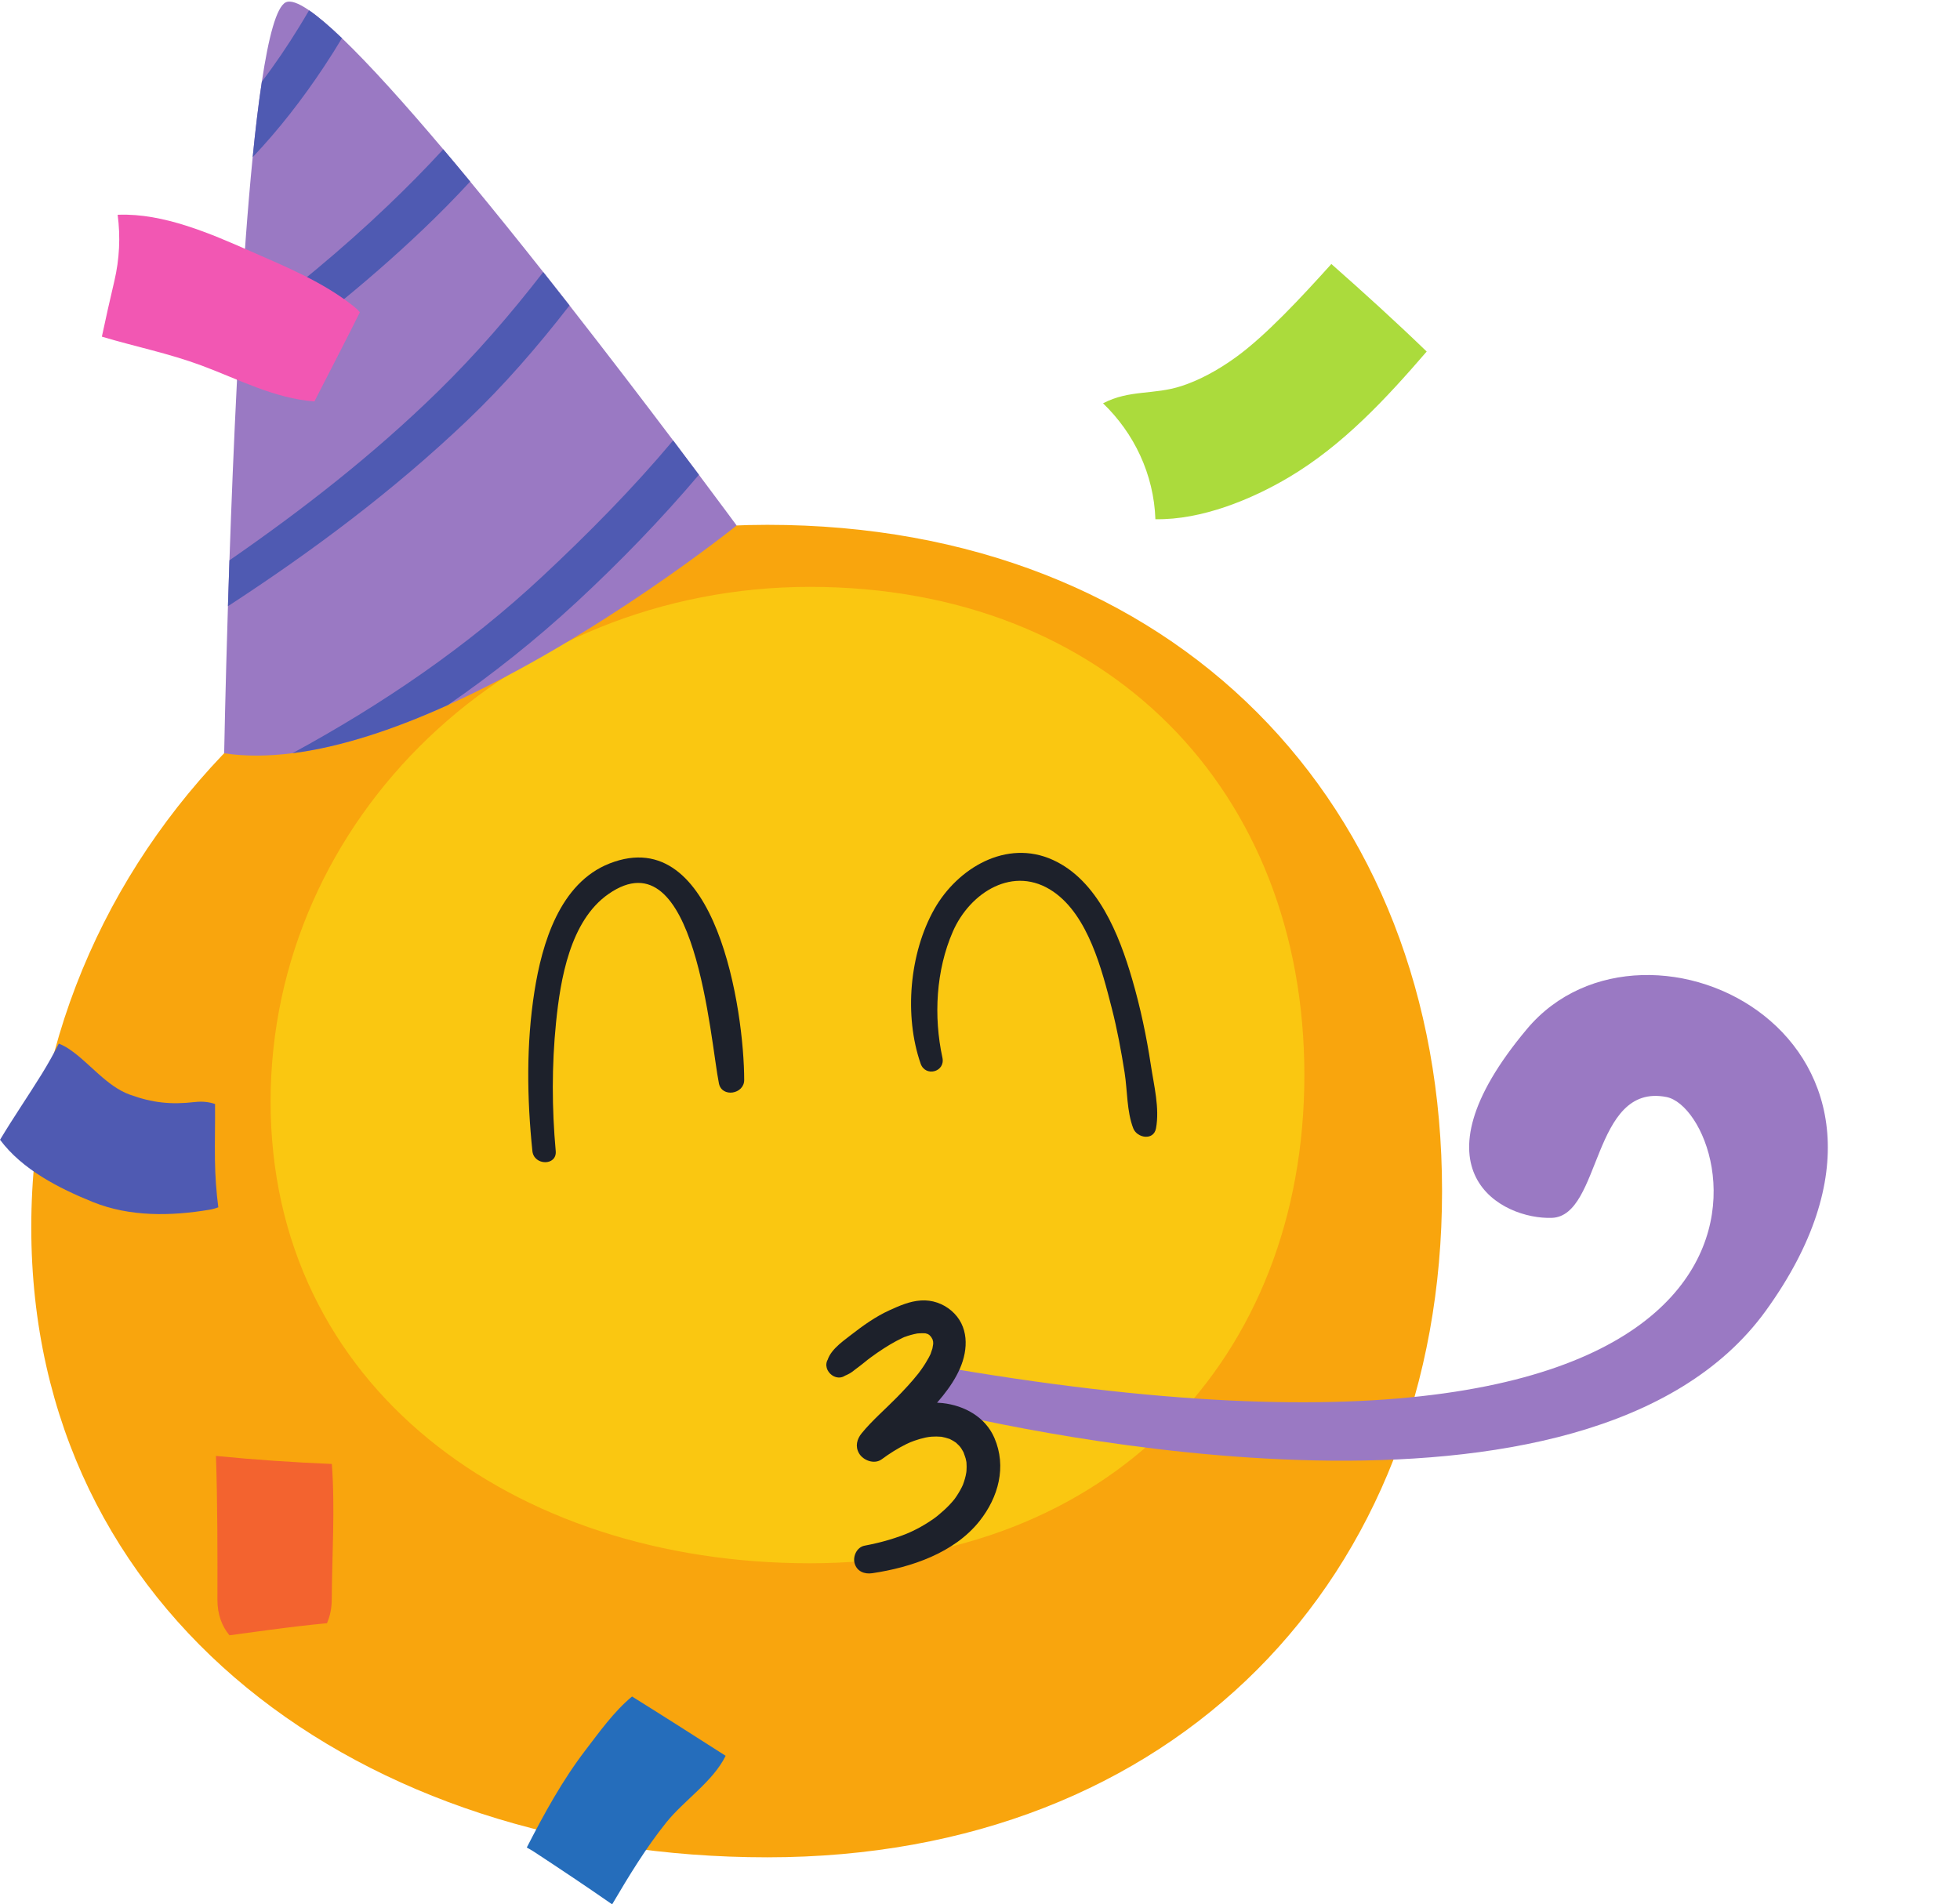 <?xml version="1.0" encoding="UTF-8"?><svg xmlns="http://www.w3.org/2000/svg" xmlns:xlink="http://www.w3.org/1999/xlink" height="1768.4" preserveAspectRatio="xMidYMid meet" version="1.0" viewBox="212.1 175.7 1819.8 1768.4" width="1819.8" zoomAndPan="magnify"><g><g id="change1_1"><path d="M 1551 1281.762 C 1551 1642.039 1301.98 1900.461 924.547 1900.461 C 547.109 1900.461 241.137 1675.699 241.137 1315.41 C 241.137 955.141 547.109 663.07 924.547 663.07 C 1301.98 663.07 1551 921.48 1551 1281.762" fill="#f9a50d"/></g><g id="change2_1"><path d="M 1423.172 1174.051 C 1423.172 1438.051 1240.699 1627.41 964.121 1627.41 C 687.551 1627.41 463.344 1462.711 463.344 1198.711 C 463.344 934.699 687.551 720.691 964.121 720.691 C 1240.699 720.691 1423.172 910.051 1423.172 1174.051" fill="#fac711"/></g><g id="change3_1"><path d="M 1629.891 1131.191 C 1518.996 1263.379 1606.793 1308.309 1653 1306.641 C 1699.211 1304.961 1689.961 1180.91 1759.285 1194.41 C 1827.258 1207.672 1930.465 1593.512 1076.25 1443.211 C 1076.77 1448.309 1077.039 1453.473 1077.039 1458.699 C 1077.039 1467.141 1076.32 1475.449 1074.988 1483.559 C 1159.27 1504.172 1686.074 1622.07 1851.703 1392.762 C 2031.91 1143.23 1740.785 998.996 1629.891 1131.191" fill="#9a79c3"/></g><g id="change4_1"><path d="M 728.066 1244.578 C 724.477 1204.98 724.363 1165.051 728.344 1125.48 C 732.395 1085.27 741.301 1030.762 777.105 1005.871 C 858.211 949.48 871.52 1142 879.598 1181.801 C 882.324 1195.262 903.066 1191.84 903.062 1178.629 C 903.023 1115.352 877.512 938.672 778.156 977.512 C 731.754 995.648 715.301 1051.969 708.309 1096.422 C 700.652 1145.129 701.34 1195.629 706.402 1244.578 C 707.816 1258.289 729.328 1258.551 728.066 1244.578" fill="#1d212b"/></g><g id="change4_2"><path d="M 1087.102 1157.852 C 1078.82 1119.699 1081.078 1076.789 1096.789 1040.789 C 1112.691 1004.328 1153.379 978.441 1190.129 1003.75 C 1222.539 1026.051 1235.262 1076.461 1244.379 1112.07 C 1249.43 1131.75 1253.109 1151.77 1256.281 1171.82 C 1258.891 1188.379 1258.219 1207.82 1264.301 1223.512 C 1267.801 1232.551 1283.219 1235.262 1285.41 1223.512 C 1288.91 1204.82 1283.488 1183.672 1280.68 1165.09 C 1276.602 1138.07 1270.922 1111.281 1263.281 1085.031 C 1251.301 1043.91 1231.469 993.309 1189.73 974.281 C 1146.48 954.559 1101.129 981.988 1079.711 1019.719 C 1056.43 1060.73 1051.391 1119 1066.879 1163.43 C 1071.32 1176.16 1089.98 1171.129 1087.102 1157.852" fill="#1d212b"/></g><g id="change4_3"><path d="M 1021.891 1636.648 C 1058.051 1631.281 1098.059 1617.859 1121.59 1588.18 C 1139.129 1566.051 1146.891 1537.719 1135.359 1510.988 C 1126.961 1491.512 1107.5 1480.91 1087.23 1478.648 C 1061.441 1475.781 1035.16 1489.309 1015.219 1504.309 C 1021.43 1512.352 1027.641 1520.398 1033.84 1528.449 C 1043.988 1515.789 1056.691 1505.109 1067.969 1493.5 C 1081.379 1479.699 1095.441 1464.531 1103.289 1446.738 C 1111.301 1428.59 1111.75 1406.738 1095.359 1392.801 C 1087.539 1386.148 1077.512 1382.68 1067.211 1383.352 C 1056.719 1384.039 1047.379 1388.172 1037.949 1392.461 C 1024.961 1398.371 1013.23 1406.789 1002.012 1415.52 C 993.527 1422.109 980.027 1431.359 979.711 1443.281 C 980.812 1440.621 981.914 1437.961 983.016 1435.309 C 982.895 1435.43 982.773 1435.539 982.656 1435.66 C 972.328 1445.93 988.285 1461.879 998.609 1451.621 C 998.73 1451.5 998.852 1451.379 998.969 1451.262 C 996.312 1452.359 993.648 1453.461 990.992 1454.559 C 993.617 1454.539 994.91 1453.988 997.25 1452.969 C 998.07 1452.609 1000.121 1451.75 996.391 1453.32 C 999.555 1451.988 1001.699 1450.93 1004.41 1448.789 C 1005 1448.32 1005.59 1447.852 1006.18 1447.391 C 1003.031 1449.859 1005.371 1448.02 1006.02 1447.52 C 1008.379 1445.719 1010.789 1444.012 1013.078 1442.129 C 1014.59 1440.879 1016.121 1439.66 1017.66 1438.449 C 1020.41 1436.289 1015.262 1440.281 1018.102 1438.109 C 1018.949 1437.461 1019.809 1436.828 1020.66 1436.191 C 1024.539 1433.309 1028.512 1430.57 1032.57 1427.949 C 1036.391 1425.469 1040.32 1423.16 1044.328 1420.988 C 1046.301 1419.93 1048.309 1418.941 1050.328 1417.98 C 1051.32 1417.512 1052.32 1417.07 1053.328 1416.629 C 1049.82 1418.172 1054.23 1416.469 1054.93 1416.238 C 1056.879 1415.609 1058.859 1415.078 1060.859 1414.602 C 1061.82 1414.379 1062.789 1414.191 1063.762 1414.012 C 1067.18 1413.379 1060.191 1414.391 1063.559 1414.02 C 1065.359 1413.82 1067.18 1413.82 1068.988 1413.789 C 1069.859 1413.77 1070.719 1413.82 1071.59 1413.879 C 1074.359 1414.051 1067.59 1413.07 1071.691 1413.98 C 1072.5 1414.16 1073.281 1414.422 1074.059 1414.68 C 1076.98 1415.648 1070.672 1413.059 1073.41 1414.461 C 1074.148 1414.828 1074.828 1415.289 1075.52 1415.75 C 1071.891 1413.328 1074.18 1414.711 1075.059 1415.52 C 1075.711 1416.121 1076.289 1416.801 1076.871 1417.469 C 1079.031 1419.961 1074.84 1414.578 1076.629 1417.23 C 1077.109 1417.941 1077.512 1418.691 1077.922 1419.441 C 1079.191 1421.789 1076.66 1415.719 1077.949 1419.59 C 1078.211 1420.359 1078.379 1421.16 1078.559 1421.949 C 1079.238 1424.969 1078.18 1418 1078.469 1421.09 C 1078.621 1422.738 1078.539 1424.398 1078.398 1426.051 C 1078.852 1420.699 1078.199 1426.539 1077.828 1427.949 C 1077.5 1429.25 1075.012 1435.738 1076.891 1431.309 C 1075.301 1435.051 1073.27 1438.609 1071.121 1442.059 C 1069.969 1443.91 1068.738 1445.711 1067.48 1447.488 C 1066.84 1448.398 1066.172 1449.301 1065.5 1450.199 C 1064.488 1451.539 1064.602 1451.41 1065.828 1449.82 C 1065.359 1450.422 1064.879 1451.031 1064.398 1451.629 C 1058.289 1459.32 1051.531 1466.5 1044.66 1473.52 C 1033.871 1484.551 1021.879 1494.738 1012.109 1506.711 C 1007.68 1512.129 1005.949 1518.922 1009.711 1525.34 C 1013.602 1531.988 1023.98 1535.828 1030.73 1530.852 C 1037.98 1525.512 1045.57 1520.691 1053.648 1516.711 C 1054.738 1516.18 1060.719 1513.559 1055.969 1515.551 C 1057.629 1514.859 1059.309 1514.23 1061 1513.629 C 1064.398 1512.41 1067.879 1511.441 1071.398 1510.66 C 1072.922 1510.328 1074.449 1510.07 1075.98 1509.84 C 1070.121 1510.73 1075.551 1509.941 1076.961 1509.84 C 1079.941 1509.621 1082.941 1509.66 1085.922 1509.91 C 1090.699 1510.301 1082.609 1509.32 1086.25 1509.949 C 1087.48 1510.16 1088.699 1510.449 1089.922 1510.762 C 1091.09 1511.059 1092.25 1511.43 1093.398 1511.828 C 1097.691 1513.301 1089.961 1510.129 1094 1512.051 C 1096.07 1513.031 1098.039 1514.219 1099.91 1515.539 C 1102.738 1517.52 1096.512 1512.672 1099.789 1515.488 C 1100.77 1516.34 1101.691 1517.25 1102.59 1518.191 C 1103.352 1518.988 1104.07 1519.828 1104.762 1520.699 C 1100.941 1515.949 1103.719 1519.379 1104.539 1520.629 C 1105.871 1522.648 1106.98 1524.809 1107.949 1527.012 C 1105.301 1521.02 1108.23 1528.289 1108.719 1530.211 C 1109.012 1531.34 1109.238 1532.48 1109.441 1533.621 C 1109.672 1534.891 1109.949 1537.512 1109.219 1531.75 C 1109.32 1532.539 1109.379 1533.328 1109.449 1534.121 C 1109.641 1536.551 1109.609 1539 1109.461 1541.441 C 1109.371 1542.922 1108.66 1547.84 1109.551 1541.641 C 1109.328 1543.129 1109.039 1544.621 1108.711 1546.09 C 1108.32 1547.82 1107.828 1549.531 1107.289 1551.23 C 1107.02 1552.09 1106.711 1552.949 1106.398 1553.809 C 1106.238 1554.238 1106.078 1554.672 1105.91 1555.102 C 1104.879 1557.75 1107.551 1551.328 1106.41 1553.949 C 1104.738 1557.781 1102.66 1561.422 1100.359 1564.91 C 1099.789 1565.77 1099.199 1566.609 1098.59 1567.449 C 1096.219 1570.762 1100.301 1565.34 1098.621 1567.469 C 1097.09 1569.41 1095.449 1571.25 1093.762 1573.059 C 1090.328 1576.719 1086.531 1580.031 1082.68 1583.23 C 1081.949 1583.84 1078.422 1586.559 1082.07 1583.781 C 1081.039 1584.559 1079.98 1585.32 1078.93 1586.07 C 1076.461 1587.828 1073.91 1589.469 1071.32 1591.051 C 1066.039 1594.281 1060.512 1597.121 1054.84 1599.59 C 1058.09 1598.18 1053.379 1600.172 1052.801 1600.398 C 1051.301 1600.988 1049.789 1601.551 1048.27 1602.102 C 1044.711 1603.398 1041.109 1604.551 1037.488 1605.641 C 1030.039 1607.871 1022.461 1609.609 1014.828 1611.07 C 1007.719 1612.422 1003.77 1620.84 1005.57 1627.391 C 1007.66 1634.98 1014.738 1637.711 1021.891 1636.648" fill="#1d212b"/></g><g id="change3_2"><path d="M 896.055 663.684 C 896.055 663.684 767.223 767.504 627.988 830.406 C 579.477 852.352 529.699 869.309 483.68 875.137 C 461.453 878 440.148 878.227 420.234 875.23 C 420.234 875.23 421.25 819.086 423.742 738.633 C 424.16 725.094 424.621 710.812 425.133 696.031 C 426.887 644.602 429.199 586.609 432.156 528.52 C 432.984 512.805 433.82 497.102 434.742 481.52 C 438.023 424.555 442 369.184 446.711 321.637 C 449.301 295.574 452.117 271.918 455.211 251.586 C 461.453 209.816 468.801 182.281 477.301 177.938 C 481.691 175.715 489.125 178.438 499.066 185.277 C 507.566 191.105 517.871 199.918 529.613 211.152 C 555.531 236.016 588.383 272.574 623.645 314.344 C 631.871 324.039 640.234 334.07 648.641 344.277 C 671.055 371.406 694.027 399.918 716.48 428.336 C 724.66 438.738 732.836 449.078 740.875 459.348 C 776.836 505.328 810.422 549.355 837.086 584.711 C 845.91 596.352 853.949 607.074 861.023 616.59 C 882.832 645.711 896.055 663.684 896.055 663.684" fill="#9a79c3"/></g><g id="change5_1"><path d="M 529.613 211.16 C 524.25 220.121 518.66 228.949 512.883 237.68 C 492.965 267.719 471.016 295.996 446.711 321.648 C 449.301 295.582 452.117 271.926 455.211 251.594 C 467.363 235.52 478.73 218.777 489.266 201.645 C 492.594 196.238 495.879 190.785 499.066 185.281 C 507.566 191.105 517.871 199.934 529.613 211.16" fill="#4f5ab2"/></g><g id="change5_2"><path d="M 648.641 344.289 C 634.41 359.727 619.625 374.699 604.422 389.16 C 550.773 440.215 492.73 486.195 432.156 528.527 C 432.984 512.812 433.82 497.109 434.742 481.527 C 482.891 445.863 529.145 407.824 572.398 366.469 C 590.004 349.645 607.195 332.324 623.645 314.348 C 631.871 324.051 640.234 334.074 648.641 344.289" fill="#4f5ab2"/></g><g id="change5_3"><path d="M 740.871 459.355 C 711.531 497.195 680.203 533.469 645.594 566.418 C 577.066 631.668 502.113 687.582 423.742 738.641 C 424.16 725.102 424.621 710.824 425.133 696.039 C 493.66 648.629 559.273 597.383 618.562 539.383 C 654.008 504.73 686.254 467.395 716.477 428.348 C 724.66 438.738 732.832 449.09 740.871 459.355" fill="#4f5ab2"/></g><g id="change5_4"><path d="M 861.02 616.602 C 825.719 658.281 787.551 697.641 747.535 734.75 C 709.641 769.871 669.672 801.57 627.988 830.41 C 579.473 852.359 529.699 869.32 483.68 875.141 C 567.082 829.809 645.734 776.301 715.648 711 C 758.207 671.262 799.52 629.488 837.082 584.711 C 845.91 596.359 853.949 607.078 861.02 616.602" fill="#4f5ab2"/></g><g id="change6_1"><path d="M 1448.23 420.852 C 1420.43 451.723 1387.293 487.434 1359.406 507.559 C 1341.645 520.383 1324.539 529.148 1309.113 534.172 C 1283.219 542.594 1260.77 537.383 1236.234 550.23 C 1264.934 577.824 1283.398 615.973 1284.848 657.852 C 1327.973 658.676 1374.707 639.191 1409 618.801 C 1459.043 589.035 1499.066 545.84 1536.742 502.152 C 1507.961 474.336 1478.301 447.391 1448.23 420.852" fill="#abdb3c"/></g><g id="change5_5"><path d="M 411.676 1253.07 C 411.422 1235.672 411.949 1218.281 411.754 1200.91 C 406.203 1199.02 399.988 1198.289 393.113 1199.078 C 370.777 1201.68 353.613 1199.809 332.688 1192.25 C 310.969 1184.391 295.355 1162.82 276.547 1150.07 C 273.285 1147.859 269.996 1146.148 266.715 1144.82 C 261.867 1154.391 256.566 1163.879 250.75 1173.289 C 238.109 1193.711 224.445 1213.539 212.141 1234.129 C 232.797 1261.91 267.023 1279.25 298.152 1291.871 C 332.504 1305.781 370.797 1305.109 406.637 1299.07 C 409.555 1298.57 412.246 1297.801 414.789 1296.871 C 412.914 1282.41 411.883 1267.789 411.676 1253.07" fill="#4f5ab2"/></g><g id="change7_1"><path d="M 504.023 548.492 C 518.102 520.883 532.453 493.406 546.258 465.656 C 544.59 463.727 542.711 461.902 540.574 460.219 C 511.828 437.395 477.633 423.484 444.211 408.77 C 406.969 392.367 363.867 373.695 322.316 375.109 C 321.98 375.121 321.664 375.176 321.332 375.184 C 324.016 395.285 323.109 416.191 318.219 436.902 C 314.18 454 310.34 471.137 306.684 488.32 C 306.785 488.344 306.875 488.387 306.98 488.418 C 337.902 497.664 368.836 503.832 399.348 515.18 C 434.012 528.07 466.578 545.66 504.012 548.492 C 504.016 548.492 504.02 548.492 504.023 548.492" fill="#f257b3"/></g><g id="change8_1"><path d="M 707.961 1895.34 C 732.125 1911.18 756.402 1927.391 780.449 1944.141 C 780.5 1944.07 780.547 1944.012 780.586 1943.93 C 795.926 1917.898 811.746 1891.75 830.676 1868.148 C 847.227 1847.512 874.137 1830.109 885.832 1806.191 C 856.938 1787.73 828.047 1769.27 798.949 1751.141 C 782.176 1764.949 768.238 1784.602 755.738 1800.91 C 734.324 1828.871 717.234 1860.109 701.184 1891.398 C 703.477 1892.602 705.746 1893.891 707.961 1895.34" fill="#256dbb"/></g><g id="change9_1"><path d="M 413.973 1661.25 C 413.945 1675.07 418.281 1686.051 425.152 1694.281 C 437.766 1692.57 450.379 1690.852 463.004 1689.172 C 480.551 1686.84 498.102 1684.738 515.676 1683.059 C 518.438 1676.789 520.062 1669.531 520.113 1661.25 C 520.359 1619.43 523.336 1577 520.203 1535.18 C 484.273 1533.711 448.395 1531.27 412.605 1527.719 C 414.098 1572.25 414.07 1616.539 413.973 1661.25" fill="#f3632f"/></g></g></svg>